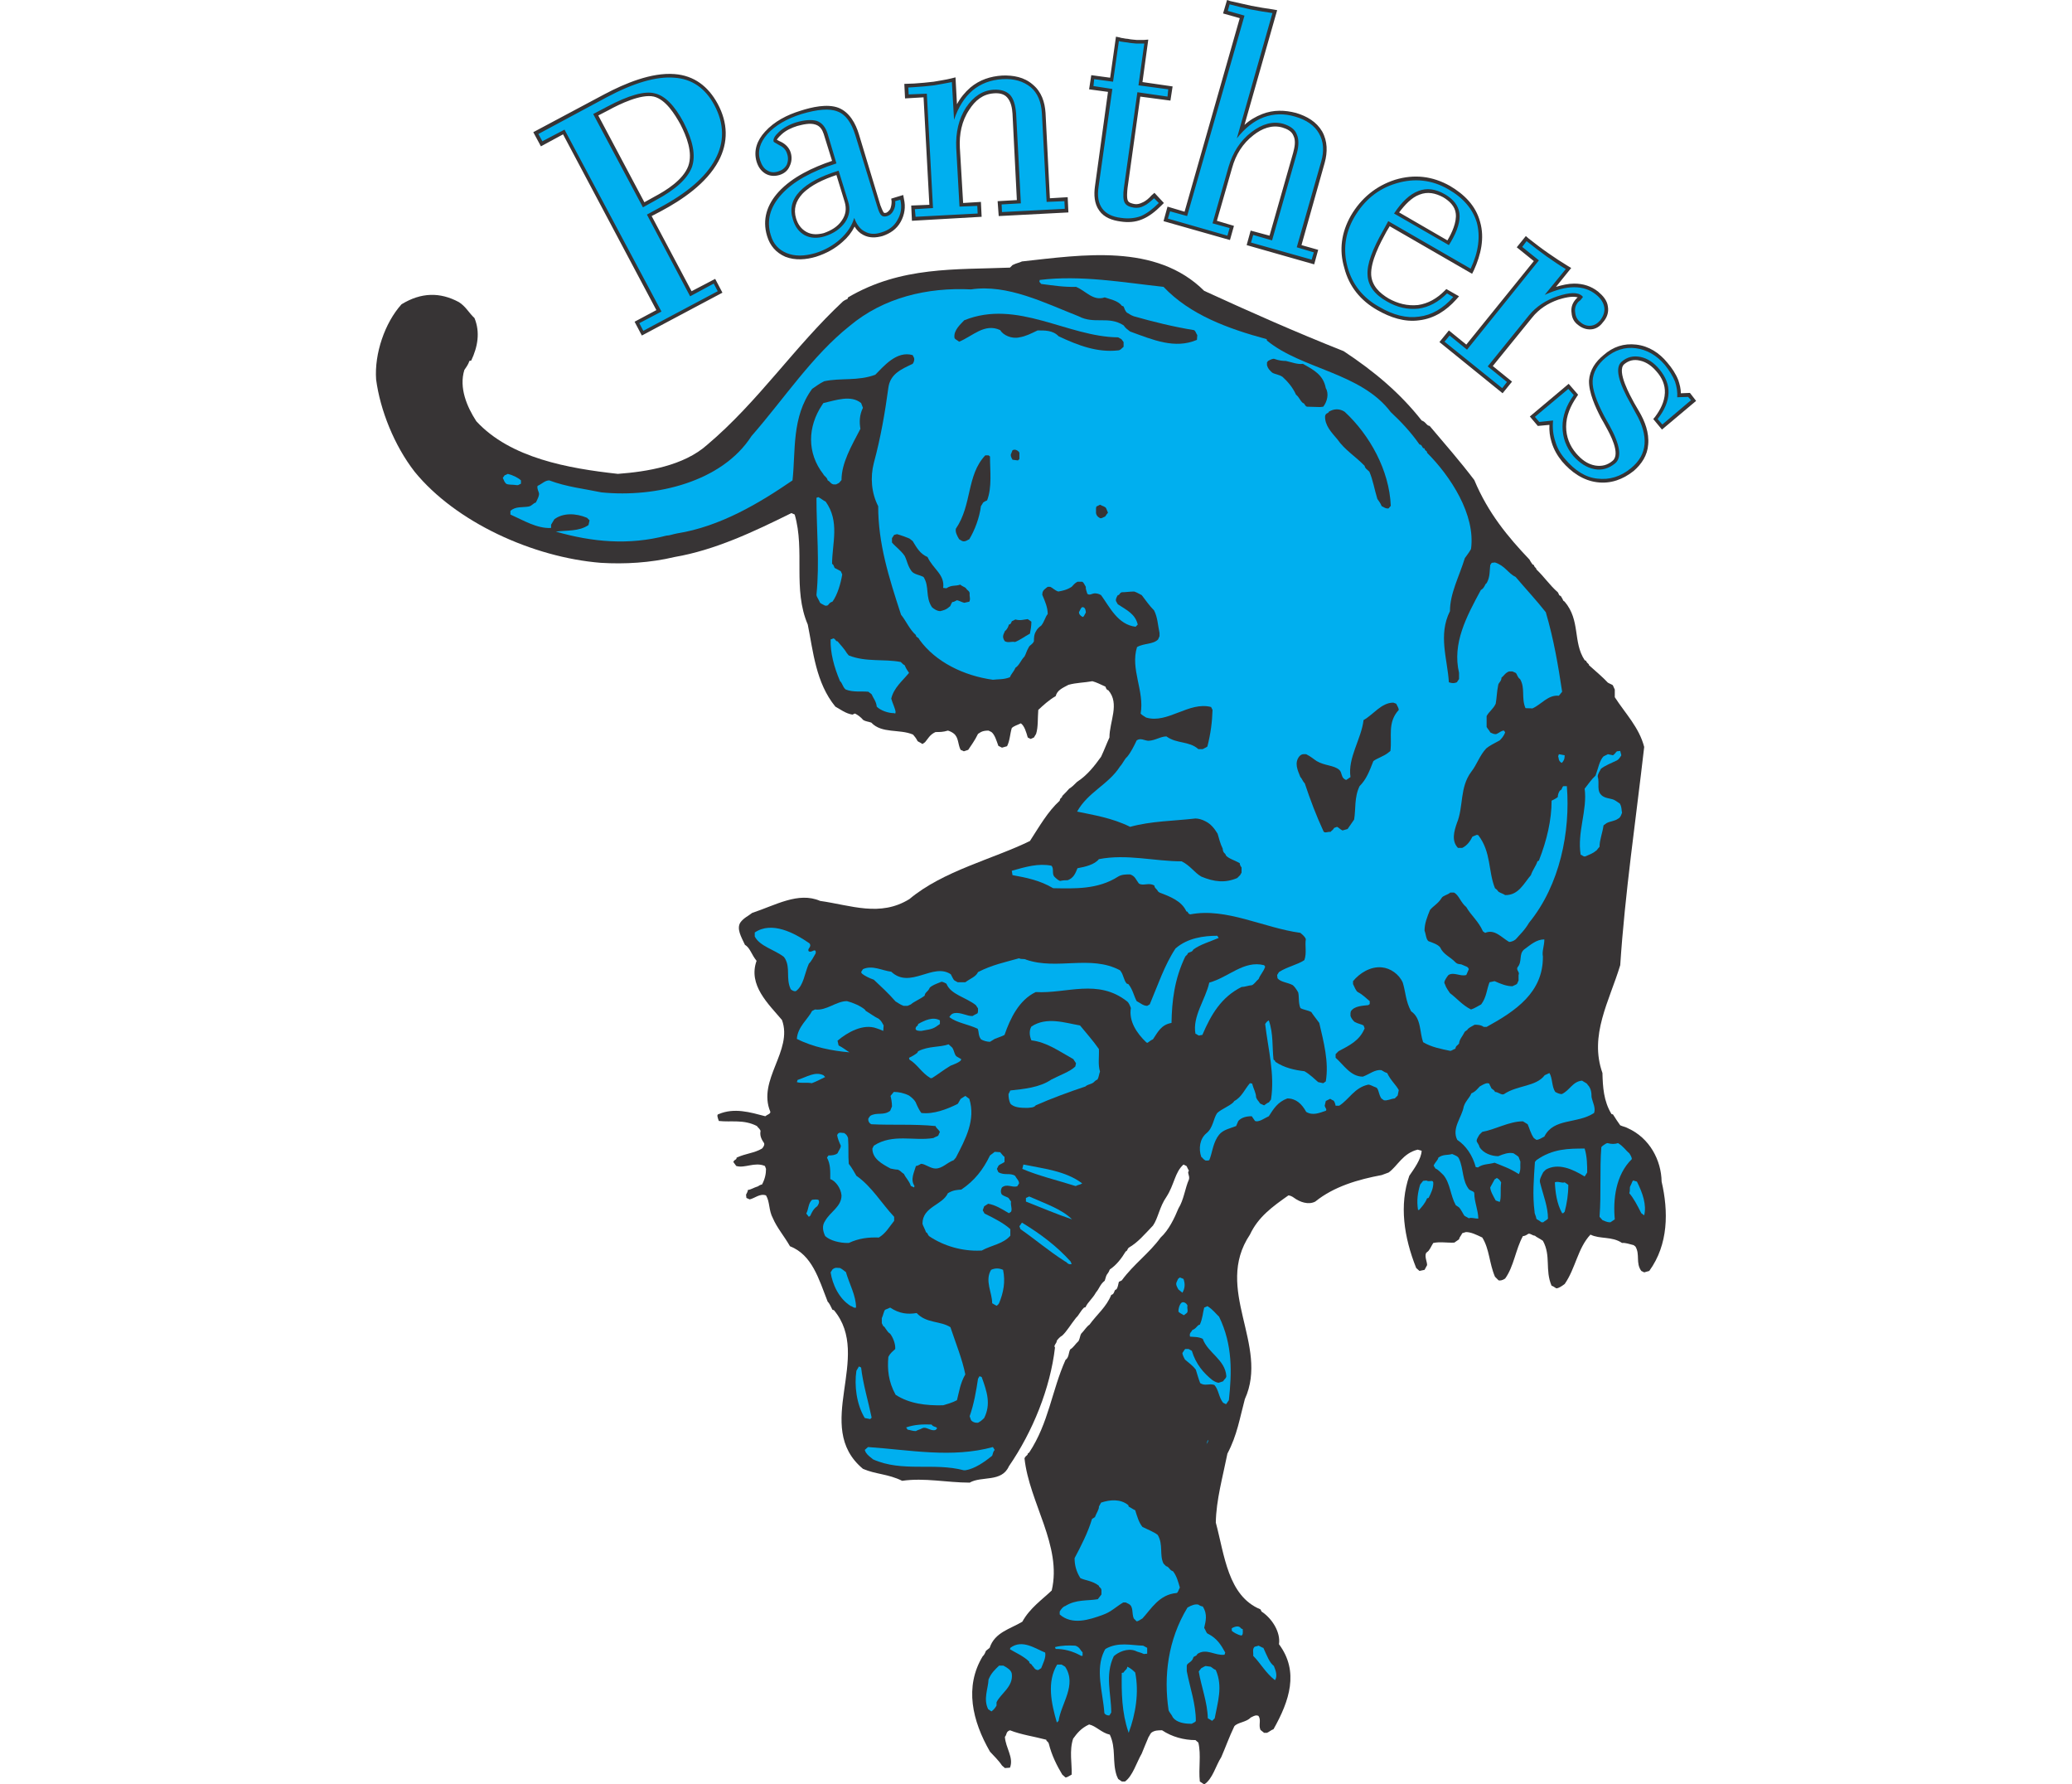 <?xml version="1.0" encoding="UTF-8"?>
<!DOCTYPE svg PUBLIC "-//W3C//DTD SVG 1.1//EN" "http://www.w3.org/Graphics/SVG/1.1/DTD/svg11.dtd">
<!-- Creator: CorelDRAW -->
<svg xmlns="http://www.w3.org/2000/svg" xml:space="preserve" width="7.848in" height="6.757in" version="1.1" style="shape-rendering:geometricPrecision; text-rendering:geometricPrecision; image-rendering:optimizeQuality; fill-rule:evenodd; clip-rule:evenodd"
viewBox="0 0 7847.74 10604.47"
 xmlns:xlink="http://www.w3.org/1999/xlink"
 xmlns:xodm="http://www.corel.com/coreldraw/odm/2003">
 <defs>
  <style type="text/css">
   <![CDATA[
    .fil0 {fill:#373435}
    .fil1 {fill:#00AFEF}
   ]]>
  </style>
 </defs>
 <g id="Layer_x0020_1">
  <g id="_2008736353856">
   <path class="fil0" d="M4923.63 10604.47c49.64,-30.2 69.06,-112.21 101.43,-161.85 23.73,-53.94 47.48,-120.85 77.68,-183.43 19.43,-23.74 71.22,-23.74 97.12,-51.79 8.63,-4.32 23.73,-12.95 34.53,-12.95l10.78 2.16c19.43,23.73 0,53.94 12.95,84.16l21.58 17.26 17.26 0c15.11,-6.48 21.58,-15.11 38.84,-21.58 94.95,-168.33 153.22,-343.12 32.38,-504.97 10.78,-71.22 -41.01,-153.23 -103.59,-194.22l-6.48 -12.95c-194.21,-79.85 -213.64,-323.71 -265.43,-515.77 2.16,-133.8 41.01,-269.75 69.06,-410.03 58.26,-110.05 73.37,-211.48 103.59,-323.69 146.75,-321.54 -187.74,-651.72 30.21,-977.58 49.63,-105.75 133.8,-166.18 228.75,-233.07 8.63,0 23.73,6.47 34.53,15.1 32.36,23.74 84.16,43.16 125.15,21.58 112.22,-90.64 256.81,-131.63 394.92,-157.53l41.01 -15.1c53.94,-38.84 84.16,-114.38 172.64,-135.96l23.73 6.48c-2.15,49.63 -45.31,107.9 -73.37,148.9 -60.43,172.64 -32.36,364.7 41.01,548.13l19.42 17.26 30.21 -6.47c2.16,-2.16 8.63,-17.26 15.11,-28.06 0,-21.58 -15.11,-47.48 -6.48,-71.21l6.48 -6.48c15.1,-8.62 23.73,-34.52 36.68,-53.94 41,-8.63 82.01,0 125.17,-2.15l28.05 -19.43c2.16,-12.95 10.8,-19.42 19.43,-36.68l21.58 -6.48c30.21,0 60.43,15.11 97.11,32.38 43.16,69.06 41.01,153.22 75.54,233.06l21.57 21.58c8.63,2.16 23.74,0 38.84,-10.78 51.79,-71.22 62.59,-174.8 105.75,-252.49 6.47,0 15.1,-2.16 28.05,-10.8 10.8,-10.78 28.06,8.63 43.16,8.63 8.63,8.63 25.9,15.11 47.48,30.21 49.64,90.64 10.8,172.64 51.79,267.6 6.48,0 12.95,6.47 28.06,15.1 8.63,0 21.58,-6.47 34.53,-15.1l15.1 -10.8c64.74,-92.79 77.69,-213.64 153.22,-293.48 56.11,28.05 127.33,8.63 187.76,49.63 19.42,-2.15 43.16,6.48 69.05,12.95l10.8 8.63c28.05,47.48 0,97.11 34.53,144.58l17.26 8.63 30.21 -8.63c114.37,-157.53 114.37,-353.91 73.37,-530.87 -2.16,-127.32 -71.22,-258.97 -200.69,-317.23 -15.11,-8.63 -25.9,-8.63 -45.33,-17.26 -12.95,-17.26 -28.05,-41 -43.16,-64.74l-8.63 -2.15c-47.48,-77.69 -51.79,-161.86 -53.94,-243.87 -79.85,-224.42 41,-427.28 105.74,-640.92 28.06,-427.29 92.79,-863.21 142.43,-1296.97 -30.21,-116.53 -112.22,-198.54 -174.8,-295.65 0,-15.11 0,-28.06 0,-45.33l-10.8 -23.73c0,-4.32 -15.1,-8.63 -30.21,-17.26 -30.21,-32.38 -71.21,-66.91 -112.22,-103.59 0,-10.8 -10.78,-8.63 -17.26,-25.9l-8.63 -4.32c-71.21,-107.9 -23.73,-235.22 -118.69,-347.44l-8.63 -6.48c0,-2.15 -6.47,-15.1 -15.1,-28.05 -10.8,0 -10.8,-12.95 -17.26,-21.58 -47.48,-41 -79.85,-90.64 -127.33,-135.95 0,-10.8 -10.78,-8.63 -15.1,-25.9l-8.63 -4.32c0,-2.16 -8.63,-10.8 -17.26,-28.06 -127.33,-133.8 -246.02,-276.22 -328.02,-472.61 -88.47,-116.53 -172.64,-211.48 -265.43,-321.54 -19.42,-2.15 -21.58,-23.73 -47.48,-32.36 -127.32,-161.86 -280.55,-291.33 -463.97,-412.18 -293.48,-116.53 -545.98,-228.75 -828.68,-358.24 -287.01,-284.85 -725.09,-213.64 -1083.32,-174.8 -17.26,8.63 -30.21,8.63 -56.11,21.58l-15.11 15.1c-321.54,12.95 -647.4,-8.63 -962.48,176.96l-4.32 10.8c-2.15,0 -10.78,2.15 -25.9,12.95 -289.17,269.75 -502.81,595.61 -807.1,852.41 -140.27,125.17 -358.22,159.7 -530.87,172.64 -293.49,-32.38 -638.77,-92.8 -841.63,-312.91 -56.11,-86.32 -103.59,-198.54 -71.21,-304.28 8.63,-12.95 23.73,-32.38 30.21,-53.96l10.78 -2.15c38.84,-82.01 53.96,-168.33 19.43,-252.49 -34.53,-32.38 -51.79,-69.06 -92.8,-94.95 -112.22,-60.43 -224.42,-58.27 -340.96,12.95 -99.27,110.05 -161.86,293.48 -151.06,446.71 23.73,181.26 107.9,392.75 228.75,548.13 243.85,299.96 703.51,509.29 1107.06,541.66 142.43,8.63 293.48,0 438.08,-34.53 239.54,-41.01 468.29,-148.91 694.88,-261.12l19.42 8.63c62.59,215.79 -12.95,442.38 77.69,653.87 32.38,159.7 47.48,345.29 164.01,487.72 28.05,15.1 60.43,41 101.42,47.48l15.11 -6.48c17.26,8.63 32.36,19.43 49.63,38.84 15.11,8.63 28.06,8.63 47.48,15.1 62.59,66.91 168.33,36.69 248.17,71.22 8.63,10.78 17.26,19.42 25.9,36.68 0,4.32 15.11,8.63 30.21,19.43l15.11 -10.8c17.26,-19.42 28.05,-45.31 62.58,-60.43 25.9,0 45.33,0 73.37,-8.63 8.63,2.16 23.74,8.63 34.53,17.26 30.21,23.74 23.74,62.59 41.01,97.12l19.42 8.63 25.9 -8.63c15.1,-23.74 38.84,-53.96 58.26,-94.95l17.26 -10.8c12.95,-6.47 25.9,-8.63 45.33,-8.63l17.26 8.63c19.42,15.11 30.21,51.79 41,82.01l21.58 10.8 30.21 -8.63c17.26,-34.53 17.26,-73.37 28.06,-107.9 12.95,-12.95 32.36,-17.26 53.94,-28.06 21.58,15.11 32.38,53.96 41.01,84.17l17.26 8.63 19.42 -8.63 12.95 -21.58c12.95,-41.01 8.63,-90.64 12.95,-142.43 30.21,-28.05 62.58,-58.26 103.59,-82.01 8.63,-34.53 38.84,-47.48 75.53,-66.89 45.33,-12.95 94.95,-12.95 142.43,-21.58 23.74,6.47 45.31,17.26 73.37,30.21 8.63,0 4.32,19.42 21.58,23.73 69.06,79.85 6.47,185.59 6.47,280.55 -15.1,32.36 -30.21,73.37 -49.63,114.37 -38.84,53.96 -82.01,110.07 -142.43,148.91 -21.58,21.58 -30.21,30.2 -47.48,41 -8.63,10.78 -21.58,23.73 -41,43.16 0,12.95 -12.95,8.63 -15.11,28.05 -71.21,64.74 -120.85,153.23 -176.95,239.55 -220.12,107.89 -515.77,176.95 -716.47,345.28 -174.8,107.9 -347.44,36.69 -530.87,10.8 -129.48,-56.11 -265.43,25.9 -403.55,71.21 -21.58,17.26 -51.79,30.21 -71.21,58.26 -21.58,36.69 4.32,82.01 28.05,131.65 30.21,17.26 38.84,58.26 69.06,94.95 -51.79,144.58 71.21,256.8 151.06,351.76 66.89,183.43 -148.9,356.07 -69.06,545.98 0,12.95 -17.26,15.1 -30.21,25.9 -90.64,-23.74 -183.43,-51.79 -276.23,-12.95 -15.1,2.15 -6.47,21.58 0,41 73.37,8.63 146.75,-10.8 226.6,30.21 6.47,10.78 12.95,10.78 21.58,28.05 -4.32,23.74 0,43.16 19.42,71.22 6.48,8.63 0,23.73 -10.78,34.53 -47.48,28.05 -94.95,28.05 -151.06,53.94 0,15.11 -12.95,8.63 -19.43,25.9l17.26 23.74c51.79,15.1 110.07,-25.9 170.49,0l6.47 17.26c0,30.21 -6.47,60.43 -23.73,92.79 -2.16,0 -12.95,2.16 -23.74,10.78 -28.05,8.63 -41,19.43 -60.43,21.58 0,6.48 -4.32,17.26 -10.78,28.06l2.15 19.42 19.43 8.63c30.21,-6.47 60.43,-36.68 97.11,-23.73 23.73,38.84 15.1,88.47 41,135.95 23.74,56.11 66.91,105.75 101.43,166.18 131.63,51.78 170.48,192.06 224.44,330.18 8.63,6.47 17.26,25.9 28.05,47.48l8.63 2.15c233.07,278.38 -129.48,690.56 172.64,943.05 73.37,32.38 151.06,30.21 233.06,71.22 133.8,-19.43 265.45,10.78 401.4,10.78 71.21,-41 189.91,0 233.07,-97.11 142.42,-207.17 246.01,-463.97 274.07,-705.68 -10.8,-12.95 10.78,-23.73 10.78,-41 8.63,-10.8 17.26,-21.58 32.38,-30.21 25.9,-23.74 49.63,-64.74 82.01,-105.74 17.26,-15.11 23.73,-36.69 47.48,-60.43l8.63 -2.16c15.1,-32.36 41,-49.63 62.58,-88.47 19.42,-21.58 23.73,-47.48 51.79,-69.06l8.63 -28.06c4.32,-12.95 12.95,-15.1 21.58,-38.84 38.84,-25.9 69.06,-64.74 94.95,-107.89 8.63,0 8.63,-12.95 17.26,-21.58 53.94,-30.21 94.95,-79.85 144.58,-131.65 30.21,-43.16 38.84,-112.22 79.84,-170.48 47.48,-73.37 49.64,-146.75 101.43,-192.06l17.26 8.63c2.15,0 6.47,15.1 15.1,28.05 -12.95,10.8 6.48,30.21 0,51.79 -23.73,53.94 -30.21,120.85 -62.58,172.64 -23.74,58.26 -58.27,129.48 -105.74,172.64 -69.06,94.94 -159.7,157.53 -230.92,254.64l-17.26 8.63c-4.32,12.95 -4.32,30.21 -15.1,45.33 -15.11,0 -8.63,28.05 -30.21,32.36 -30.21,73.37 -82.01,112.22 -129.48,176.96 -17.26,10.78 -30.21,34.53 -49.63,53.94 -6.48,10.8 -6.48,25.9 -15.11,43.16 -19.42,17.26 -30.21,38.84 -49.63,49.64 -10.8,19.42 -6.48,47.48 -28.06,62.58 -82.01,183.43 -99.27,373.34 -215.79,550.3l-8.63 6.47c0,12.95 -10.8,8.63 -19.43,28.06 28.06,263.28 224.44,520.08 161.85,785.52 -56.11,53.94 -129.47,103.59 -174.8,185.59 -71.21,43.16 -164.01,62.58 -194.22,155.38l-21.58 17.25c-4.32,8.63 -8.63,23.74 -19.42,32.38 -110.05,181.28 -62.59,384.12 43.16,567.56 21.58,23.73 49.63,49.63 71.21,82.01l17.26 15.1 30.21 -2.15c23.74,-60.43 -25.9,-116.53 -30.21,-183.44 12.95,-12.95 4.32,-30.21 30.21,-38.84 64.74,25.9 142.43,36.69 215.8,56.11 0,10.8 10.78,8.63 15.1,23.74 17.26,69.06 47.48,129.48 79.85,183.43l19.42 17.26c8.63,0 21.58,-8.63 36.69,-17.26 2.15,-64.74 -15.11,-142.43 8.63,-213.64 23.73,-32.38 47.48,-62.59 94.95,-84.17 41,8.63 73.36,49.64 123,60.43 38.84,82.01 12.95,159.7 41,243.87l8.63 19.42 21.58 15.11 19.43 0c45.31,-32.38 69.06,-114.38 99.27,-166.18 12.95,-30.21 23.73,-60.43 41,-99.27 2.16,0 6.48,-12.95 15.11,-23.73 19.42,-15.11 41,-15.11 64.74,-15.11 58.26,38.84 129.47,58.27 198.53,58.27l17.26 15.1c17.26,75.54 0,151.06 8.63,230.92l25.9 17.25z"/>
   <path class="fil1" d="M4474.77 10298.04c41,-110.05 62.58,-239.54 38.84,-358.24 -8.63,-8.63 -25.9,-25.9 -47.48,-34.53 0,17.26 -12.95,17.26 -21.58,34.53l-10.8 2.16c-2.15,116.53 0,235.22 38.84,349.59l2.16 6.48z"/>
   <path class="fil1" d="M4850.26 10244.09c8.63,-6.47 21.58,-8.63 23.74,-17.26 0,-101.42 -34.53,-194.21 -53.96,-295.65l0 -30.21c0,-19.42 30.21,-19.42 38.84,-49.63 0,-8.63 21.58,-8.63 23.74,-21.58 53.94,-36.68 103.59,10.78 161.85,4.32l4.32 -12.95c-23.73,-43.16 -47.48,-84.16 -103.59,-112.22 -8.63,-2.15 -12.95,-21.58 -21.58,-34.53 8.63,-38.84 21.58,-79.84 -8.63,-127.32 -2.15,0 -15.1,-2.16 -25.9,-10.8 -17.26,-4.32 -38.84,2.16 -64.74,17.26 -116.53,192.07 -142.42,407.86 -112.22,610.72 4.32,12.95 17.26,23.74 25.9,43.16 21.58,28.05 64.74,36.68 103.59,36.68l8.63 0z"/>
   <path class="fil1" d="M4049.64 10235.45l8.63 -8.63c15.1,-103.57 110.05,-213.64 38.84,-321.54l-21.58 -12.95 -25.9 0c-62.59,103.59 -34.53,230.92 -2.16,343.12l2.16 0z"/>
   <path class="fil1" d="M4971.11 10226.82l15.11 -15.1c17.26,-94.95 49.63,-187.74 6.47,-287.01 -6.47,-2.16 -19.42,-10.8 -30.21,-19.43l-30.21 -4.32c-2.15,0 -10.78,4.32 -25.9,12.95l-15.1 19.43c15.1,90.64 51.79,183.43 53.94,278.38l25.9 15.1z"/>
   <path class="fil1" d="M4360.39 10194.46l10.8 -17.26c0,-110.05 -38.84,-222.27 15.1,-334.49 25.9,-23.74 79.85,-49.63 127.33,-32.38 15.1,8.63 30.21,8.63 51.79,19.43l19.42 -2.16 0 -34.52 -23.73 -12.95c-73.37,-2.16 -148.91,-23.74 -224.44,19.42l-6.48 10.78c-56.1,112.22 -8.63,246.02 0,369.03 0,6.47 15.11,17.26 30.21,15.1z"/>
   <path class="fil1" d="M3659.04 10170.72c8.63,-6.48 19.42,-15.11 30.21,-34.53l0 -19.43c23.73,-51.79 101.42,-92.79 90.64,-170.48 -4.32,-21.58 -25.9,-34.53 -49.64,-47.48l-25.9 0c-23.73,23.73 -45.31,41 -62.58,82.01 -2.16,53.94 -32.38,116.53 -2.16,176.96l19.43 12.95z"/>
   <path class="fil1" d="M5344.45 9985.13c15.11,-21.58 6.48,-53.96 -6.47,-84.17 -25.9,-19.42 -41.01,-60.43 -62.59,-107.89 -4.32,0 -10.78,-4.32 -28.05,-12.95l-23.74 6.47c-15.1,12.95 -6.47,34.53 -8.63,53.94 43.16,43.16 73.37,101.43 129.48,144.6z"/>
   <path class="fil1" d="M3937.42 9924.71l17.26 -10.8c8.63,-23.73 30.21,-62.58 23.73,-92.79 -56.11,-21.58 -135.95,-82.01 -207.16,-28.05l-2.16 8.63c32.38,19.42 82.01,41 114.38,73.36 0,15.11 12.95,8.63 19.42,25.9 8.63,4.32 10.78,21.58 30.21,23.74l4.32 0z"/>
   <path class="fil1" d="M4200.71 9840.54l0 -21.58c-12.95,-8.63 -15.11,-30.2 -43.16,-38.83 -41.01,-2.16 -77.69,-2.16 -120.85,8.63l4.32 10.78c47.48,0 97.11,10.78 151.06,41l8.63 0z"/>
   <path class="fil1" d="M5143.75 9719.7c10.78,0 10.78,-21.58 8.63,-38.84 -15.11,0 -8.63,-12.95 -30.21,-15.11 -8.63,0 -19.43,2.16 -34.53,10.8l0 15.1c8.63,8.63 34.53,23.74 56.11,28.06z"/>
   <path class="fil1" d="M4522.25 9635.53c6.47,0 21.58,-8.63 34.53,-17.26 51.79,-56.11 99.27,-142.43 202.84,-151.06 8.63,-2.15 10.8,-17.26 19.43,-32.36 -8.63,-30.21 -19.43,-71.21 -41.01,-97.11 -21.58,-6.48 -21.58,-25.9 -41,-30.21l-15.1 -15.11c-25.9,-51.79 0,-112.22 -34.53,-170.48 -21.58,-17.26 -60.43,-32.38 -90.64,-47.48 -21.58,-25.9 -32.38,-64.74 -43.16,-99.27 -15.11,-6.47 -21.58,-12.95 -38.84,-21.58l-2.16 -8.63c-47.48,-38.84 -110.05,-32.36 -161.85,-15.1l-12.95 23.73c2.15,15.11 -15.1,38.84 -23.73,62.59l-17.26 10.78c-23.74,79.84 -64.74,159.7 -103.59,233.07 0,38.84 8.63,77.69 34.53,118.69 32.36,15.11 71.21,15.11 110.05,45.31 0,10.8 12.95,8.63 15.1,25.9l0 25.9 -21.57 28.06c-62.59,10.78 -129.48,0 -194.22,41 -10.8,2.16 -23.74,17.26 -32.38,32.38l0 17.26c73.37,64.74 174.81,32.36 256.8,2.15 49.64,-17.26 79.85,-49.63 120.85,-73.37l15.11 0 17.26 8.63c30.21,15.11 17.26,56.11 30.21,86.32l17.26 17.26z"/>
   <path class="fil1" d="M3503.66 8737.79c56.11,-8.63 114.37,-49.63 159.7,-86.32 4.32,-10.78 4.32,-23.73 15.1,-34.52l-10.78 -17.26c-243.85,66.89 -492.03,17.26 -742.36,0l-19.43 17.26 6.48 15.1c12.95,19.42 25.9,25.9 43.16,41 174.8,77.69 358.22,17.26 539.5,64.74l8.63 0z"/>
   <path class="fil1" d="M4936.58 8586.74c0,-8.63 15.11,-17.26 8.63,-30.21l-8.63 30.21z"/>
   <path class="fil1" d="M3210.17 8504.74c8.63,-6.48 23.74,-8.63 38.84,-17.26 23.74,-10.8 47.48,19.42 77.69,10.78l8.63 -8.63c0,-12.95 -21.58,-6.47 -32.36,-23.73 -51.79,-2.16 -101.43,0 -151.06,17.26l8.63 12.95c15.1,2.15 30.21,8.63 47.48,8.63l2.15 0z"/>
   <path class="fil1" d="M3579.19 8455.1c12.95,-6.47 21.58,-12.95 36.69,-28.05 41,-82.01 17.26,-155.38 -15.11,-243.85l-12.95 -4.32 -8.63 15.1c-10.78,71.21 -23.73,148.9 -49.63,222.27l6.47 19.43c2.16,8.63 19.43,21.58 41.01,19.42l2.15 0z"/>
   <path class="fil1" d="M2938.27 8433.51l8.63 -8.63c-19.43,-94.95 -51.79,-200.69 -62.59,-297.8l-12.95 -6.48 -15.1 25.9c-12.95,86.32 0,198.54 49.63,280.55l32.38 6.47z"/>
   <path class="fil1" d="M3372.03 8351.51c21.58,-6.47 53.94,-15.1 82.01,-30.21 12.95,-49.63 19.42,-101.42 49.63,-153.22 -17.26,-88.47 -56.11,-183.43 -88.47,-280.55 -60.43,-38.84 -142.43,-21.58 -200.7,-84.16 -53.94,8.63 -101.42,4.32 -157.53,-32.36l-30.21 12.95c-8.63,10.78 -10.78,32.36 -19.42,49.63l0 30.21 8.63 17.26c10.78,2.15 19.42,32.36 41,45.31 15.11,19.43 32.38,58.27 30.21,90.64 -15.1,15.11 -28.05,21.58 -41,47.48 -6.48,73.37 0,146.75 43.16,224.44 81.99,53.94 183.43,64.74 278.38,62.58l4.32 0z"/>
   <path class="fil1" d="M5053.12 8345.04c2.16,0 8.63,-12.95 17.26,-23.74 17.26,-161.85 23.73,-328.01 -58.26,-496.34 -19.43,-17.26 -34.53,-41 -69.06,-62.58l-19.43 8.63c-8.63,32.36 -8.63,62.58 -25.9,101.42 -17.26,2.15 -17.26,21.58 -45.31,32.36 -2.16,10.8 -19.43,15.11 -12.95,38.84 21.58,2.16 49.63,0 75.53,12.95 30.21,84.17 133.8,123.01 140.28,222.29 -2.16,15.1 -10.8,15.1 -19.43,30.21l-25.9 8.63c-8.63,0 -23.73,-6.48 -36.68,-15.11 -51.79,-41 -99.27,-94.95 -123.01,-174.8l-19.42 -10.8 -19.43 0c-2.15,0 -8.63,10.8 -17.26,23.74 0,8.63 6.48,23.73 15.11,38.84 21.58,19.42 43.16,32.36 64.74,60.43 8.63,28.05 15.1,51.79 25.9,79.84 30.21,19.42 51.79,0 84.16,10.78 25.9,28.06 25.9,73.37 51.79,105.75l17.26 8.63z"/>
   <path class="fil1" d="M4802.78 7816.33l17.26 -12.95c10.8,-10.78 0,-28.05 4.32,-43.16 0,-8.63 -21.58,-30.21 -36.68,-17.26 -10.8,10.8 -17.26,32.38 -17.26,51.79 6.47,8.63 19.42,12.95 32.36,21.58z"/>
   <path class="fil1" d="M2854.1 7771.01c0,-71.22 -38.84,-138.12 -60.43,-211.49 -10.78,-6.48 -17.26,-15.11 -34.53,-23.74 -15.1,0 -28.05,-6.47 -45.31,8.63l-10.78 17.26c10.78,71.22 49.63,157.54 120.84,200.7 8.63,0 15.11,12.95 30.21,8.63z"/>
   <path class="fil1" d="M3689.25 7760.22l8.63 -6.47 6.47 -8.63c25.9,-62.59 38.84,-127.33 23.74,-198.54 -23.74,-10.8 -47.48,-10.8 -71.22,0 -38.84,64.74 6.48,133.8 6.48,198.54l25.9 15.1z"/>
   <path class="fil1" d="M4794.15 7682.53c15.11,-25.9 17.26,-51.79 6.48,-82.01l-21.58 -8.63 -10.8 8.63 -8.63 19.43c-6.47,12.95 2.16,28.05 10.8,43.16l23.73 19.42z"/>
   <path class="fil1" d="M4135.96 7512.05l-6.48 -15.11c-79.84,-88.47 -174.8,-161.85 -289.17,-230.9l-15.11 21.58 6.48 17.26c90.63,62.59 164,127.33 265.43,192.06 10.78,2.16 15.1,21.58 38.84,15.11z"/>
   <path class="fil1" d="M3600.77 7432.21c58.27,-32.38 127.33,-38.84 170.49,-88.49l0 -38.84c-34.53,-32.36 -90.64,-62.58 -153.23,-92.79l-10.78 -19.43 8.63 -23.73 23.73 -15.11c41.01,6.48 79.85,30.21 123.01,56.11l12.95 -8.63c8.63,-17.26 -4.32,-38.84 0,-60.43l-15.11 -21.58c-8.63,-6.47 -23.73,-8.63 -38.84,-19.42 -8.63,-10.8 -8.63,-28.06 0,-43.16 30.21,-23.73 58.27,2.15 90.64,-6.48l10.8 -17.25c0,-17.26 -12.95,-25.9 -23.74,-45.33 -30.21,-19.42 -62.58,0 -99.27,-21.58l-8.63 -19.42 8.63 -17.26c4.32,-8.63 21.58,-12.95 36.69,-23.74l0 -30.21c-6.48,-4.32 -17.26,-17.26 -25.9,-28.05l-32.38 -2.16 -28.05 21.58c-41.01,84.17 -90.64,148.91 -170.48,202.86 -25.9,2.15 -47.48,2.15 -79.85,21.58 -32.36,71.21 -151.06,79.84 -151.06,181.28 2.16,10.78 15.11,32.36 21.58,51.79 8.63,0 8.63,12.95 17.26,21.58 88.49,60.43 200.7,90.64 304.28,86.32l8.63 0z"/>
   <path class="fil1" d="M2810.94 7386.88c60.43,-28.05 116.53,-34.53 179.12,-32.36 41,-25.9 58.26,-58.27 90.64,-99.27l0 -23.74c-73.37,-77.69 -133.8,-181.28 -224.44,-243.85 -12.95,-21.58 -23.74,-43.16 -45.33,-71.21 -4.32,-49.64 0,-99.27 -4.32,-153.23 -4.32,-10.78 -6.47,-19.42 -23.73,-30.21 -10.8,2.16 -32.38,-10.78 -41.01,12.95 2.16,17.26 10.8,38.84 21.58,62.59 0,15.1 -10.78,25.9 -19.42,45.31 -12.95,10.8 -32.36,12.95 -53.94,12.95l-8.63 12.95c21.58,41.01 19.42,79.85 19.42,127.33 30.21,10.78 62.58,51.78 66.89,97.11 0,66.89 -66.89,97.11 -97.11,151.06 -19.42,28.05 -15.1,58.26 0,90.64 30.21,28.05 88.47,41 131.63,41l8.63 0z"/>
   <path class="fil1" d="M7338.46 7263.88l25.9 -17.26c-10.8,-116.53 4.32,-263.28 101.42,-358.24 0,-8.63 -6.48,-21.58 -15.1,-34.53 -23.74,-19.42 -32.38,-38.84 -66.91,-60.43 -19.42,6.48 -38.84,6.48 -62.58,0 -6.48,0 -15.11,6.48 -28.06,15.11l-8.63 8.63c-10.78,133.8 0,274.07 -10.78,414.33l17.26 19.43c12.95,4.32 23.73,12.95 45.31,12.95l2.16 0z"/>
   <path class="fil1" d="M6939.22 7263.88c8.63,-8.63 21.58,-12.95 28.05,-21.58 0,-71.22 -28.05,-138.12 -47.48,-215.8 -4.32,-17.26 8.63,-38.84 19.43,-60.43l15.1 -15.1c73.37,-41.01 157.53,-4.32 230.9,41l15.11 -23.73c0,-41.01 0,-92.8 -15.11,-142.43 -94.95,0 -189.9,0 -287.01,69.06l-8.63 10.78c-6.47,101.43 -15.1,194.22 -2.15,295.65 0,15.11 8.63,23.74 10.78,41.01 0,4.32 15.11,8.63 30.21,21.58l10.8 0z"/>
   <path class="fil1" d="M4138.12 7246.61c-62.58,-62.59 -164.01,-94.95 -254.64,-135.96l-19.43 8.63 0 21.58c88.47,34.53 183.43,75.54 274.07,105.75z"/>
   <path class="fil1" d="M6552.94 7242.3c0,-49.64 -23.74,-99.27 -23.74,-151.06 0,-10.8 -17.26,-12.95 -30.21,-21.58 -43.16,-51.79 -32.36,-123 -60.43,-183.43 -6.47,-15.11 -21.58,-19.43 -41,-28.06 -28.06,8.63 -51.79,0 -82.01,21.58 -2.16,15.11 -17.26,23.74 -28.06,47.48l10.8 17.26c17.26,6.48 28.05,21.58 47.48,38.84 41,49.64 41,120.85 73.37,179.11l19.42 12.95c8.63,8.63 17.26,25.9 30.21,47.48 0,2.16 12.95,8.63 28.06,17.26 15.1,-6.47 34.53,2.16 56.11,2.16z"/>
   <path class="fil1" d="M2573.56 7231.5l8.63 -6.47c10.78,-23.74 19.42,-41.01 41,-56.11 6.48,-8.63 17.26,-25.9 6.48,-38.84 -10.8,-2.16 -21.58,-2.16 -36.69,0 -23.73,21.58 -19.42,51.79 -34.53,82.01l15.11 19.42z"/>
   <path class="fil1" d="M7539.15 7222.87c15.1,-62.58 -8.63,-131.63 -43.16,-200.69l-21.58 -6.47c-6.48,2.15 -8.63,17.26 -17.26,32.36 -6.47,10.78 0,23.73 -6.47,43.16 25.88,30.21 47.46,71.21 71.21,118.69l17.26 12.95z"/>
   <path class="fil1" d="M7057.91 7209.92l8.63 -8.63c12.95,-49.63 21.58,-101.42 21.58,-159.68l-21.58 -15.11c-17.26,6.48 -38.84,-8.63 -58.26,0 2.15,53.94 10.78,127.32 43.16,183.43l6.47 0z"/>
   <path class="fil1" d="M6201.18 7190.5c12.95,-15.11 34.53,-36.69 47.48,-69.06l8.63 -2.16c15.1,-28.05 30.2,-60.43 28.05,-92.79 -4.32,-17.26 -21.58,0 -41,-10.78l-19.43 2.15 -17.26 21.58c-15.1,49.63 -21.58,94.95 -12.95,151.06l6.48 0z"/>
   <path class="fil1" d="M6680.26 7143.03c10.78,-23.74 2.15,-73.37 8.63,-116.53 -6.48,-8.63 -8.63,-17.26 -25.9,-25.9l-12.95 8.63c-6.47,12.95 -17.26,30.21 -25.9,47.48 0,21.58 19.43,53.94 32.38,77.69l23.73 8.63z"/>
   <path class="fil1" d="M3199.38 7056.7l2.15 -8.63c-25.9,-38.84 -2.15,-79.84 8.63,-118.69 4.32,0 12.95,-2.16 30.21,-12.95 23.74,0 56.11,28.05 86.32,28.05 41.01,0 66.91,-34.53 107.9,-49.63l12.95 -15.11c58.26,-112.22 118.69,-224.44 79.84,-349.59l-23.73 -17.26 -23.73 15.1c-6.48,2.16 -12.95,21.58 -21.58,32.38 -64.74,32.36 -144.6,62.58 -215.8,53.94 -10.8,-12.95 -23.74,-38.84 -34.53,-64.74 -8.63,-15.1 -23.74,-28.05 -38.84,-38.84 -30.21,-15.1 -62.58,-21.58 -90.64,-21.58l-19.42 23.74c4.32,17.26 8.63,38.84 8.63,62.58l-10.8 25.9c-38.84,30.21 -79.84,6.48 -118.69,30.21l-10.8 15.11c-2.15,8.62 0,25.88 17.26,34.52 123.01,6.48 254.65,-2.15 381.97,10.8 4.32,12.95 17.26,19.42 25.9,34.53l-8.63 19.42c0,6.48 -17.26,8.63 -30.21,17.26 -114.37,19.43 -241.69,-28.05 -353.91,45.33l-8.63 17.26c0,60.43 56.11,90.64 107.9,118.69 12.95,2.16 28.05,6.48 43.16,6.48 17.25,6.47 19.42,15.1 36.68,25.9 10.78,23.73 30.21,38.84 41,71.21l19.43 8.63z"/>
   <path class="fil1" d="M4161.86 7048.07c8.63,-6.47 23.73,-6.47 36.68,-15.1 -99.27,-75.54 -235.22,-88.49 -349.59,-112.22l-6.48 25.9c94.95,41 213.64,69.06 315.07,101.42l4.32 0z"/>
   <path class="fil1" d="M6794.63 6976.86c12.95,-25.9 6.48,-47.48 8.63,-73.37l-10.78 -28.06c-8.63,-8.63 -15.11,-10.78 -30.21,-21.58 -30.21,-6.47 -58.27,4.32 -90.64,17.26 -38.84,0 -90.64,-17.26 -112.22,-56.11 0,-6.47 -6.47,-15.1 -15.1,-30.21 -4.32,-10.78 6.47,-25.9 15.1,-41l17.26 -17.26c75.54,-12.95 159.7,-62.59 241.7,-62.59l28.05 17.26c10.8,23.74 17.26,53.96 36.69,82.01l15.1 10.8c15.11,0 30.21,-10.8 47.48,-19.43 56.11,-112.21 194.22,-73.37 295.65,-140.27 10.8,-30.21 -8.63,-62.58 -15.1,-94.95 0,-23.73 -2.16,-51.79 -23.74,-73.37 -2.15,-8.63 -21.58,-15.1 -32.36,-23.73 -56.11,4.32 -73.37,58.26 -120.85,79.84 -10.78,0 -23.73,-4.32 -38.84,-12.95 -21.58,-32.36 -15.1,-79.84 -34.53,-112.22l-28.05 12.95c-51.79,69.06 -161.86,58.27 -241.7,112.22 -15.11,8.63 -34.53,-12.95 -53.94,-12.95 -2.16,-8.63 -8.63,-10.78 -21.58,-21.58 0,-4.32 -6.48,-10.78 -12.95,-28.05l-8.63 -2.16c-15.11,0 -28.06,8.63 -47.48,19.43 -10.8,10.78 -23.74,30.21 -49.64,41 -12.95,30.21 -32.36,41.01 -45.31,77.69 -10.8,64.74 -73.37,129.48 -38.84,198.54 51.79,34.53 90.64,90.64 110.05,161.85l12.95 2.16c30.21,-21.58 60.43,-17.26 99.27,-28.06 47.48,19.43 92.79,34.53 142.43,66.91l2.15 0z"/>
   <path class="fil1" d="M4945.21 6897.01l8.63 -2.15c17.26,-41.01 19.43,-88.49 47.48,-135.96l10.8 -15.1c23.73,-30.21 69.06,-38.84 101.42,-51.79l12.95 -30.21c19.42,-21.58 49.63,-28.05 79.84,-28.05l19.43 28.05 8.63 2.15c23.73,0 45.31,-17.25 73.37,-30.2 28.05,-43.16 51.79,-84.17 110.05,-105.75 51.79,0 86.32,32.38 112.22,79.85 38.84,23.73 77.69,6.47 116.53,-6.48 8.63,-8.63 -4.32,-17.26 -6.48,-30.21l6.48 -28.05 25.9 -12.95 15.1 8.63c8.63,0 15.11,19.42 17.26,32.36l21.58 0c58.27,-36.68 90.64,-107.9 172.64,-125.17 12.95,0 28.05,10.8 47.48,17.26 15.1,8.63 12.95,38.84 30.21,64.74l15.1 10.8c19.43,4.32 41.01,-8.63 64.74,-10.8l17.26 -17.26 6.48 -32.36c-17.26,-32.38 -47.48,-56.11 -69.06,-101.43 -8.63,-2.15 -21.58,-8.63 -34.53,-17.26 -38.84,-4.32 -69.06,23.74 -110.05,38.84 -73.37,0 -114.38,-71.21 -161.86,-112.22l0 -21.58 17.26 -17.25c64.74,-34.53 125.17,-62.59 155.38,-135.96l-6.47 -17.26c-15.11,-8.63 -30.21,-8.63 -53.96,-21.58 -8.63,-8.63 -17.26,-17.26 -23.73,-34.53l0 -17.26 2.15 -10.78c21.58,-32.38 69.06,-32.38 103.59,-36.69l8.63 -6.47 0 -17.26c-19.43,-15.11 -41,-38.84 -71.21,-53.96 -10.8,-6.47 -19.43,-30.21 -28.06,-47.46l0 -17.26c38.84,-47.48 103.59,-88.49 170.48,-82.01 51.79,4.32 103.59,41 125.17,90.64 17.26,56.1 17.26,112.21 49.64,170.48 60.43,41 49.63,120.85 71.21,183.43 49.63,30.21 110.05,41.01 161.85,51.79 6.48,0 12.95,-6.47 30.21,-12.95 2.16,-17.26 10.8,-17.26 21.58,-30.21 2.16,-25.9 19.43,-41 34.53,-71.21l15.11 -10.8c2.15,-8.63 23.73,-19.42 43.16,-30.21 12.95,0 36.68,0 53.94,12.95l17.26 0c172.64,-94.95 336.66,-205.01 334.49,-418.65 -6.47,-30.21 8.63,-62.59 8.63,-101.43 -47.48,0 -82.01,32.38 -120.85,60.43 -32.36,28.06 -8.63,71.22 -38.84,105.75 -8.63,17.26 15.11,28.05 6.48,45.31l0 32.38 -8.63 19.42c0,2.16 -12.95,8.63 -28.06,15.1 -34.53,0 -66.89,-12.94 -105.74,-30.2l-30.21 6.47c-17.26,43.16 -17.26,88.47 -49.63,131.63 -17.26,8.63 -38.84,23.74 -60.43,30.21 -51.79,-25.9 -82.01,-64.74 -125.17,-97.11 -8.63,-12.95 -23.74,-32.38 -30.21,-53.94 -8.63,-10.8 2.15,-25.9 12.95,-43.16l8.63 -10.8c32.36,-19.42 71.21,10.8 105.74,0l15.11 -34.53c-6.48,-17.26 -17.26,-15.1 -38.84,-25.9 -10.8,-6.47 -25.9,0 -41.01,-15.1 -30.21,-32.38 -71.21,-45.33 -90.64,-88.49 -12.95,-17.26 -45.31,-28.05 -69.05,-36.68 -15.11,-10.8 -15.11,-41.01 -23.74,-62.59 0,-43.16 15.11,-79.84 32.38,-123 19.42,-23.73 49.63,-38.84 69.05,-71.21 8.63,-15.11 34.53,-17.26 51.79,-32.38l21.58 0c30.21,15.11 38.84,58.27 73.37,86.32 28.06,49.64 71.22,82.01 99.27,144.58l12.95 8.63c56.11,-23.73 94.95,25.9 142.43,53.96 8.63,0 25.9,-4.32 38.84,-15.11 25.9,-30.21 51.79,-51.79 79.84,-99.27 183.44,-224.42 246.02,-541.65 224.44,-811.4l-19.43 0c-8.62,0 -8.62,23.73 -21.57,25.88 -6.48,8.63 -12.95,23.74 -12.95,38.84 -6.48,6.48 -23.74,15.11 -36.69,21.58 0,114.38 -28.05,235.23 -75.53,356.07l-8.63 4.32c-8.63,28.06 -28.06,49.64 -38.84,82.01 -41.01,47.48 -73.37,120.85 -153.23,118.7 -8.63,-6.48 -23.73,-10.8 -38.84,-19.43l-10.78 -12.95 -10.78 -8.63c-41.01,-101.42 -21.58,-213.64 -99.27,-315.06l-8.63 -2.16 -25.9 10.8c-12.95,25.9 -30.21,51.79 -60.43,66.89l-25.9 0c-38.84,-41 -23.74,-97.11 -6.48,-146.75 41.01,-99.27 15.11,-211.49 86.32,-306.43 32.38,-41.01 49.64,-97.12 88.49,-138.12 17.26,-15.11 51.79,-32.38 79.84,-47.48 8.63,-8.63 23.73,-23.74 32.36,-47.48l-6.47 -10.8c-17.26,0 -23.74,10.8 -43.16,19.43 -10.78,4.32 -21.58,0 -38.84,-8.63 -4.32,-10.8 -12.95,-17.26 -21.58,-32.38 0,-21.58 0,-41 0,-64.73 15.11,-28.06 38.84,-41.01 53.96,-73.37 6.47,-34.53 6.47,-71.22 15.1,-112.22 2.15,-12.95 19.42,-21.58 19.42,-43.16 15.11,-10.8 21.58,-28.06 45.33,-36.69l19.42 0 19.43 8.63c8.63,6.48 10.78,28.06 25.9,36.69 32.36,53.94 6.47,112.22 32.36,172.64 8.63,2.15 23.74,0 41.01,2.15 53.94,-23.73 92.79,-82.01 157.53,-75.53l19.43 -23.74c-23.74,-157.53 -49.64,-310.75 -97.12,-472.61 -56.11,-71.21 -118.69,-138.12 -179.11,-209.32 -45.33,-21.58 -62.59,-66.89 -123,-86.32l-19.43 2.16 -8.63 12.95c-4.32,30.21 0,71.21 -21.58,107.9 -10.78,4.32 -10.78,28.05 -34.53,41 -86.32,159.7 -170.48,317.23 -129.48,492.02l0 36.69 -12.95 19.42c-15.1,6.48 -28.05,6.48 -47.48,0 -8.63,-140.27 -64.74,-280.53 6.48,-422.96 0,-105.75 53.94,-202.86 88.47,-315.07 8.63,-12.95 23.74,-30.21 36.69,-53.94 28.05,-205.01 -123.01,-433.76 -261.12,-571.88 0,-15.1 -12.95,-8.63 -15.11,-25.9 -17.26,0 -10.78,-21.58 -30.21,-23.73 -49.63,-71.22 -107.9,-133.8 -170.48,-192.07 -176.96,-235.22 -528.72,-254.64 -735.89,-425.13l-2.15 -8.63c-230.9,-62.58 -455.34,-144.58 -612.87,-310.75 -239.55,-25.9 -489.87,-71.22 -735.89,-41.01l-2.16 10.8 10.8 12.95c69.06,8.63 133.8,19.42 207.17,17.26 58.26,23.73 101.42,86.32 170.48,62.58 30.21,10.8 79.84,19.43 101.42,49.64l10.8 4.32c4.32,10.78 8.63,25.9 19.42,36.68 10.8,4.32 17.26,12.95 41.01,21.58 114.37,32.36 235.22,62.58 356.07,82.01 10.78,2.15 12.95,17.26 21.58,30.21l-2.16 28.05c-131.63,56.11 -261.12,0 -397.07,-49.63 -10.8,-8.63 -25.9,-17.26 -38.84,-36.69 -90.64,-58.26 -172.64,-4.32 -267.6,-53.94 -202.86,-79.84 -422.96,-192.06 -638.77,-159.7 -258.97,-12.95 -520.08,47.48 -722.94,217.96 -222.27,176.96 -388.44,431.61 -582.66,653.88 -174.8,271.91 -567.56,366.87 -891.26,334.49 -103.59,-21.58 -207.17,-32.36 -310.76,-71.21 -25.9,0 -41,19.42 -69.06,32.36 -4.32,8.63 0,21.58 6.48,38.84 6.47,15.11 -6.48,38.84 -17.26,60.43 -17.26,4.32 -21.58,19.43 -43.16,23.74 -36.69,6.47 -77.69,-2.16 -107.9,25.9l0 21.58c77.69,34.53 157.53,84.16 241.7,79.84l0 -19.43 19.42 -32.36c51.79,-38.84 127.32,-36.68 194.22,-8.63l15.1 15.11 -6.47 28.05c-56.11,38.84 -129.48,30.21 -194.22,38.84 217.96,62.58 433.76,82.01 658.2,23.73 17.26,0 38.84,-8.63 62.58,-12.95 256.8,-41 487.72,-179.11 686.25,-315.06 19.43,-172.64 -6.47,-375.5 116.53,-543.83 21.58,-15.1 45.33,-32.36 71.22,-45.31 99.26,-21.58 200.69,0 304.28,-38.84 49.63,-49.63 127.32,-144.58 222.27,-116.53l8.63 17.26c2.15,8.63 0,23.74 -8.63,34.53 -69.06,32.38 -133.8,60.43 -144.58,142.43 -19.43,144.58 -45.33,295.65 -86.32,446.71 -21.58,84.16 -15.11,176.96 25.9,256.8 0,222.27 62.58,420.81 135.95,645.25 30.21,36.68 49.63,86.32 88.47,120.85 0,15.1 12.95,8.63 21.58,28.05 94.95,131.63 263.28,213.64 435.93,237.39 32.36,-4.32 62.58,0 101.42,-15.11 6.48,-19.42 21.58,-30.21 32.38,-56.11 23.73,-15.1 32.36,-45.31 53.94,-66.89 10.8,-19.42 10.8,-30.21 25.9,-56.11 6.48,-12.95 21.58,-15.1 30.21,-34.53 0,-17.26 0,-41 12.95,-60.43 4.32,-10.78 19.42,-25.9 30.21,-32.36 19.42,-23.74 23.73,-51.79 38.84,-69.06 0,-38.84 -15.11,-73.37 -32.38,-114.38 0,-19.42 6.48,-28.05 23.74,-41l8.63 -6.47 15.1 0c15.11,6.47 23.74,19.42 47.48,28.05 23.74,-4.32 49.64,-8.63 79.85,-28.05 8.63,-8.63 17.26,-21.58 34.53,-30.21l28.05 0c10.8,6.47 12.95,17.26 21.58,30.21 -2.15,12.94 4.32,23.73 8.63,41 12.95,12.95 28.06,-2.16 45.33,-2.16 8.63,0 23.73,2.16 36.68,10.8 51.79,71.21 99.27,174.8 205.01,187.74l12.95 -12.95c-15.1,-62.58 -62.58,-84.16 -118.69,-120.85l-8.63 -15.1c-6.48,-8.63 0,-25.9 8.63,-38.84 12.95,0 6.47,-10.8 23.73,-17.26 23.74,0 47.48,-4.32 73.37,-4.32 15.11,4.32 28.06,12.95 45.33,21.58 23.73,30.21 43.16,60.43 73.37,90.64 21.58,43.16 21.58,84.16 32.36,133.8l0 19.42 -8.63 19.43c-30.21,30.21 -84.16,21.58 -125.17,45.31 -41,131.63 45.33,261.12 21.58,394.92 6.48,8.63 19.43,15.11 32.38,23.74 127.32,38.83 254.64,-97.12 386.28,-62.59l8.63 17.26c-2.16,71.21 -10.8,140.27 -30.21,215.8 0,4.32 -12.95,8.63 -28.06,17.26l-25.9 0c-56.11,-49.64 -127.32,-30.21 -189.91,-75.54 -34.52,0 -64.73,23.74 -105.74,25.9 -23.73,0 -47.48,-19.42 -71.21,-2.15 -15.11,32.36 -34.53,71.21 -56.11,97.11 -17.26,15.11 -23.74,36.69 -43.16,58.27 -69.06,107.9 -189.91,151.05 -254.65,267.59 90.64,19.43 207.17,36.69 315.07,90.64 125.17,-34.53 256.8,-34.53 388.44,-49.63 17.26,0 41.01,6.47 60.43,17.26 30.21,15.1 51.79,41 71.22,73.37 8.63,28.05 15.1,58.26 30.21,88.47 2.15,30.21 15.1,23.74 19.42,41 17.26,19.43 51.79,28.06 82.01,45.33 0,6.47 2.15,15.1 10.78,25.9l0 30.21 -8.63 15.1 -17.26 17.26c-71.21,30.21 -135.95,23.74 -213.64,-8.63 -41,-23.73 -64.74,-64.74 -116.53,-90.64 -161.85,0 -325.86,-45.31 -492.02,-12.95 -25.9,32.38 -79.84,45.33 -127.32,53.96 -12.95,32.36 -23.74,58.26 -58.27,71.21 -12.95,0 -25.9,0 -45.31,4.32 -10.8,-4.32 -19.43,-10.78 -34.53,-25.9 -15.11,-17.26 0,-49.63 -17.26,-64.74 -77.69,-15.1 -151.06,6.48 -235.22,30.21l4.32 25.9c82.01,15.11 161.85,30.21 241.69,77.69 127.33,2.16 265.45,8.63 386.28,-69.06 21.58,-12.95 45.33,-12.95 71.22,-12.95 30.21,10.8 32.36,28.06 51.79,53.96 25.9,17.26 60.43,-8.63 92.79,12.95 0,15.1 12.95,17.26 21.58,34.53l8.63 6.47c62.58,23.74 131.63,49.64 159.7,112.22 12.95,0 6.47,15.11 23.73,17.26 213.65,-41 433.76,79.84 653.88,110.05 8.63,8.63 23.73,17.26 32.36,36.69 -6.47,41 6.48,82.01 -8.63,125.17 -41,28.05 -101.42,38.84 -151.05,71.21l-10.8 17.26 2.16 19.43c19.42,23.73 58.26,23.73 90.64,41 8.63,6.47 21.58,23.73 32.36,43.16 6.47,28.05 0,60.43 12.95,92.79 17.26,10.8 38.84,10.8 64.74,23.74 10.78,17.26 30.21,41 47.48,64.74 25.9,112.22 58.26,230.9 38.84,347.44l-15.11 10.78 -30.21 -6.47c-25.9,-21.58 -47.48,-45.33 -82.01,-64.74 -56.1,-6.48 -118.69,-19.43 -172.63,-56.11l-2.16 -6.48 -8.63 -6.47c-8.63,-73.37 0,-153.22 -28.05,-233.07 -10.8,6.48 -12.95,8.63 -21.58,21.58 17.26,148.91 58.26,297.81 34.53,448.87l-12.95 17.26c-4.32,0 -12.95,6.47 -28.06,17.26l-23.73 -10.8c-8.63,-15.1 -17.26,-19.42 -23.74,-36.68 0,-25.9 -15.1,-49.64 -23.73,-82.01l-12.95 -2.16c-30.21,34.53 -49.64,84.17 -92.8,105.75l-6.47 8.63c-25.9,23.73 -69.06,38.84 -94.95,62.58 -23.73,32.38 -23.73,88.47 -64.74,120.85 -38.84,32.36 -47.48,90.64 -30.21,140.27 8.63,4.32 8.63,12.95 25.9,21.58l12.95 0z"/>
   <path class="fil1" d="M3874.85 6584.1c12.95,-2.15 36.68,0 47.46,-15.1 92.8,-41.01 198.54,-79.85 295.66,-112.22 10.78,-10.8 23.73,-10.8 41,-19.43 12.95,-6.47 12.95,-15.1 30.21,-21.58 8.63,-15.1 8.63,-30.21 15.1,-47.48 -12.94,-41 -4.32,-88.47 -6.47,-133.79 -34.53,-49.64 -73.37,-92.8 -112.22,-140.28 -88.47,-15.1 -198.54,-53.94 -289.17,6.48 -12.95,21.58 -12.95,51.79 0,82.01 90.63,10.78 161.85,62.58 250.32,112.21 0,2.16 6.48,10.8 15.11,23.74l-4.32 19.42c-30.21,30.21 -92.8,51.79 -142.43,77.69 -69.06,47.48 -164.01,56.11 -243.85,64.74l-10.8 21.58c0,17.26 2.16,36.69 10.8,56.11 21.58,25.9 69.06,25.9 103.59,25.9z"/>
   <path class="fil1" d="M2590.83 6437.35c19.42,-6.47 49.63,-21.58 79.84,-36.68l-10.78 -10.8c-49.64,-23.73 -99.27,10.8 -153.23,28.06l-4.32 12.95c25.9,8.63 56.11,0 88.49,6.47z"/>
   <path class="fil1" d="M3305.12 6407.14c38.84,-23.73 66.91,-47.48 110.07,-73.37 19.42,-8.63 43.16,-15.1 60.43,-30.21l4.32 -8.63 -25.9 -15.1c-15.11,-8.63 -15.11,-34.53 -28.06,-53.94l-21.58 -19.43c-58.26,19.43 -116.53,8.63 -181.28,41.01l-4.32 8.62c-8.63,8.63 -34.53,23.74 -49.63,30.21l2.15 10.8c47.48,28.05 71.22,77.69 125.17,110.05l8.63 0z"/>
   <path class="fil1" d="M2815.25 6253.92c-15.1,-8.63 -38.84,-28.05 -64.74,-41l-6.47 -28.06c58.26,-49.63 153.22,-103.59 233.07,-73.37 8.63,2.16 23.73,8.63 38.84,15.11l2.15 -32.38c-8.63,-15.1 -10.78,-23.73 -28.05,-38.84 -30.21,-15.1 -51.79,-32.36 -77.69,-47.48l-6.48 -8.63c-25.9,-21.58 -71.21,-41 -105.74,-49.63 -64.74,0 -120.85,58.26 -189.91,49.63l-17.26 8.63c-23.73,47.48 -86.32,94.95 -90.64,166.18 97.12,49.63 211.49,71.21 312.91,79.84z"/>
   <path class="fil1" d="M4584.83 6197.81c10.8,-4.32 15.11,-12.95 34.53,-21.58 28.06,-41 47.48,-86.32 110.05,-97.11 2.16,-129.48 17.26,-261.12 82.01,-394.92l12.95 -12.95c0,-15.11 28.06,-8.63 34.53,-28.06 41.01,-30.21 94.95,-45.31 151.06,-69.06l-8.63 -12.95c-79.84,0 -176.96,12.95 -248.17,75.54 -64.74,97.11 -105.74,220.12 -153.22,332.33l-15.11 8.63c-23.73,0 -41,-17.26 -62.58,-28.05 -17.26,-32.38 -23.74,-71.22 -49.64,-101.42l-8.63 -2.16c-19.42,-19.42 -19.42,-56.11 -41,-79.84 -174.8,-92.8 -373.34,0 -556.76,-62.59 -15.11,-8.63 -25.9,0 -43.16,-8.63 -84.17,23.74 -159.7,38.84 -243.87,82.01 -12.95,28.06 -43.16,36.69 -75.53,60.43 -15.1,0 -28.05,0 -45.31,0l-19.43 -10.78c-6.47,-4.32 -12.95,-21.58 -21.58,-36.69 -105.74,-71.21 -241.7,90.64 -353.91,-15.1 -53.96,-6.48 -112.22,-41.01 -168.33,-15.11l-10.8 17.26 4.32 8.63c15.11,12.95 45.33,28.06 71.22,36.69 41,38.83 86.32,79.84 129.48,129.47 12.95,6.48 23.73,17.26 47.46,25.9l23.74 0 19.42 -8.63c19.43,-17.26 53.96,-30.21 82.01,-51.79 2.16,-21.58 19.43,-21.58 30.21,-47.48 12.95,-12.94 34.53,-21.57 62.59,-32.36 8.63,-6.47 21.58,0 36.68,8.63 25.9,64.74 114.37,79.84 174.8,127.32l12.95 19.43 0 17.26 -2.15 10.78c0,2.16 -17.26,8.63 -30.21,17.26 -30.21,2.16 -71.21,-23.73 -107.9,-17.26 -12.95,2.16 -21.58,8.63 -30.21,23.74 45.33,34.53 107.9,41 168.33,69.06 8.63,17.26 2.15,38.84 19.42,62.58 12.95,8.63 36.69,15.11 53.96,15.11l28.05 -17.26c32.38,-12.95 43.16,-15.11 58.27,-23.74 34.53,-99.27 86.32,-207.17 185.58,-254.65 183.44,10.8 369.03,-81.99 543.83,56.11 8.63,6.48 15.1,21.58 21.58,38.84 -12.95,79.85 36.68,151.06 90.64,202.86l6.47 4.32z"/>
   <path class="fil1" d="M4899.9 6152.5l12.95 -2.16c51.79,-120.85 112.22,-224.44 233.06,-284.86 19.43,0 38.84,-8.62 62.59,-10.78 15.1,-8.63 23.73,-23.73 38.84,-36.68 10.78,-28.06 28.05,-41.01 38.84,-73.37l-6.48 -8.63c-120.85,-30.21 -209.32,71.21 -325.86,103.59 -21.58,99.26 -101.42,200.69 -82.01,304.28 8.63,0 17.26,15.1 28.06,8.63z"/>
   <path class="fil1" d="M3242.54 6126.6c28.05,-6.48 60.43,-6.48 88.47,-25.9l21.58 -15.11 0 -21.58c-41,-23.73 -90.64,0 -129.48,21.58 0,15.11 -12.95,8.63 -15.1,28.06 0,12.95 23.73,12.95 32.36,12.95l2.16 0z"/>
   <path class="fil1" d="M2498.02 5889.22c45.33,-34.53 49.64,-103.59 75.54,-161.85 17.26,-17.26 28.05,-41.01 41,-62.59l0 -10.78c-6.47,-17.26 -23.73,8.63 -41,0 -12.95,-17.26 19.42,-23.74 4.32,-47.48 -90.64,-62.59 -224.44,-133.8 -325.86,-64.74l0 23.73c30.21,58.27 116.52,77.69 172.63,120.85l6.48 8.63c34.53,58.27 4.32,118.7 34.53,183.43 0,2.16 21.58,17.26 32.36,10.8z"/>
   <path class="fil1" d="M7191.71 5088.59c17.26,-8.63 41,-15.1 60.43,-32.36 4.32,0 10.78,-12.95 21.58,-23.73 0,-41.01 17.26,-79.85 23.73,-127.33l17.26 -12.95c23.74,-12.95 47.48,-10.78 71.22,-28.05 10.78,-4.32 17.26,-21.58 21.58,-34.53 -4.32,-15.11 0,-30.21 -12.95,-53.96l-25.9 -17.26c-21.58,-15.1 -53.96,-10.78 -77.69,-28.05 -38.84,-28.06 -15.11,-75.53 -28.06,-114.37 0,-17.26 10.8,-30.21 19.43,-47.48 21.58,-17.26 62.58,-34.53 94.95,-49.64 8.63,-4.32 17.26,-15.1 25.9,-30.21l-6.48 -25.9 -19.42 2.16c-8.63,6.47 -8.63,12.95 -23.74,23.73l-30.21 -6.47 -25.9 12.95c-23.73,23.73 -32.36,73.37 -47.48,114.37 -23.73,21.58 -41,47.48 -64.74,77.69 17.26,127.32 -45.31,256.8 -23.73,392.75 8.63,0 17.26,15.11 30.21,8.63z"/>
   <path class="fil0" d="M5674.62 4944.01c6.48,-8.63 12.95,-8.63 21.58,-23.73l17.26 -6.48c12.95,6.48 15.11,12.95 32.38,21.58l30.21 -8.63c10.78,-15.1 23.73,-34.53 38.84,-56.11 10.78,-62.58 0,-131.63 32.36,-198.53 41,-41.01 58.26,-88.49 82.01,-148.91 21.58,-17.26 62.58,-28.05 90.64,-51.79l10.78 -8.63c10.8,-86.32 -19.42,-168.33 49.64,-243.85 0,-8.63 -6.48,-19.42 -15.11,-36.68l-17.26 -6.48c-71.21,0 -118.69,71.22 -176.95,103.59 -12.95,112.22 -94.95,224.44 -77.69,338.81l-25.9 17.26 -8.63 -4.32c-21.58,-12.95 -15.11,-41 -32.38,-56.11 -32.36,-28.05 -86.32,-23.73 -133.8,-51.79 -17.26,-10.78 -32.36,-25.9 -62.58,-41 -10.8,0 -25.9,-4.32 -41.01,12.95 -30.2,38.84 -10.78,79.84 6.48,123 8.63,6.48 15.1,28.06 25.9,36.69 32.36,97.11 69.06,194.21 112.22,287.01 8.63,10.78 23.73,0 41,2.15z"/>
   <path class="fil1" d="M5258.12 4829.64c38.84,-10.8 88.49,-30.21 125.17,-60.43 34.53,-47.48 17.26,-97.11 41.01,-151.06 0,-8.63 -6.48,-23.73 -15.11,-34.53 -10.78,-8.63 -25.9,-8.63 -41,-8.63 -17.26,10.8 -21.58,15.11 -38.84,34.53 -62.59,21.58 -146.75,6.48 -174.81,88.47 -8.63,8.63 0,23.74 -8.63,38.84 8.63,23.74 21.58,64.74 49.64,82.01 19.42,10.8 38.84,4.32 62.58,10.8z"/>
   <path class="fil1" d="M7049.28 4533.99c10.78,-10.8 17.26,-21.58 17.26,-45.33l-34.53 -6.47 -4.32 12.95c4.32,8.63 0,28.05 21.58,38.84z"/>
   <path class="fil1" d="M3087.17 4240.5l2.16 -8.63c-2.16,-21.58 -17.26,-49.63 -25.9,-79.84 15.1,-64.74 66.89,-105.75 105.74,-153.23 -8.63,-12.95 -17.26,-23.73 -25.9,-45.31 -12.95,-6.48 -12.95,-10.8 -23.74,-19.43 -101.42,-19.42 -205.01,2.16 -308.59,-38.84l-10.78 -12.94c-15.11,-25.9 -36.69,-47.48 -56.11,-71.22 -12.95,0 -8.63,-10.78 -23.74,-17.26l-17.25 6.48c-2.16,77.69 19.42,161.85 56.1,248.17 12.95,8.63 17.26,38.84 34.53,49.63 45.33,17.26 90.64,8.63 133.8,12.95l19.43 15.11c8.63,21.58 28.05,43.16 30.21,73.37 23.73,23.73 69.06,38.84 103.59,38.84l6.47 2.15z"/>
   <path class="fil0" d="M3799.31 3815.37c32.38,-12.95 56.11,-32.36 88.49,-49.63 4.32,-21.58 8.63,-45.33 8.63,-71.22l-21.58 -15.1c-23.74,2.15 -43.16,10.78 -73.37,2.15l-17.26 8.63c-8.63,0 -4.32,19.43 -21.58,21.58 -2.16,8.63 -8.63,28.06 -23.74,38.84 -2.15,8.63 -10.78,19.43 -10.78,32.38 0,6.47 2.15,17.26 10.78,28.05 21.58,10.8 36.69,0 60.43,4.32z"/>
   <path class="fil1" d="M4200.71 3666.47c8.63,0 10.78,-12.95 19.42,-25.9 0,-2.16 0,-32.38 -19.42,-32.38 -8.63,0 -12.95,15.11 -21.58,30.21 0,10.8 6.47,19.43 21.58,28.06z"/>
   <path class="fil0" d="M3354.76 3631.94c17.26,-4.32 36.68,-8.63 53.94,-25.9 6.48,0 8.63,-15.11 17.26,-28.06 6.48,0 12.95,-2.15 28.06,-10.78 12.95,2.15 25.9,10.78 43.16,15.1l30.2 -6.47c8.63,-17.26 0,-30.21 2.16,-47.48 0,-17.26 -12.95,-17.26 -23.74,-34.53 -8.62,-6.47 -19.42,-8.63 -32.36,-19.42 -30.21,10.78 -49.63,0 -82.01,21.57l-19.42 -2.15c10.78,-79.84 -60.43,-112.22 -92.8,-183.43 -45.31,-19.43 -64.74,-56.11 -88.47,-94.95l-19.43 -15.11c-21.58,-8.63 -43.16,-17.26 -73.36,-25.9l-17.26 4.32 -12.95 19.43 0 25.9c21.58,25.9 51.78,45.31 75.53,79.84 15.1,30.21 17.26,58.27 41,90.64 15.11,19.43 47.48,21.58 71.22,34.53 36.68,58.27 8.63,116.53 49.63,179.11 8.63,8.63 30.21,23.74 49.64,23.74z"/>
   <path class="fil1" d="M2679.3 3599.56c15.11,-2.15 10.8,-17.26 34.53,-23.73 30.21,-41.01 49.63,-110.05 58.26,-161.85l-8.63 -19.43c-10.78,-6.47 -21.58,-10.78 -36.68,-19.42 -4.32,-8.63 -6.48,-21.58 -15.1,-23.74 0,-120.85 47.46,-252.49 -38.84,-371.17 -12.95,-4.32 -21.58,-15.11 -43.16,-25.9l-10.8 4.32c0,189.9 19.43,384.12 0,576.18 0,10.8 10.8,23.74 19.43,43.16 2.15,8.63 17.26,12.95 32.36,21.58l8.63 0z"/>
   <path class="fil0" d="M3505.81 3215.44l21.58 -10.8c32.38,-53.94 60.43,-127.32 69.06,-196.38l10.8 -17.26c0,-4.32 10.78,-10.78 25.9,-17.26 30.21,-77.69 17.26,-174.8 17.26,-261.12l-8.63 -6.48 -19.43 0c-112.22,118.7 -77.69,293.49 -174.8,435.93 -4.32,19.42 6.48,41 19.43,62.58 8.63,4.32 21.58,17.26 36.68,10.8l2.15 0z"/>
   <path class="fil0" d="M4312.91 3079.49l19.43 -8.63c4.32,0 8.63,-12.95 19.42,-23.74l-10.78 -25.9c-4.32,-10.78 -21.58,-12.95 -36.69,-21.58l-21.57 10.8 -2.16 10.78 0 28.06c2.16,12.95 8.63,21.58 23.73,30.21l8.63 0z"/>
   <path class="fil0" d="M6019.91 3021.22l12.95 -15.1c-8.63,-211.49 -125.17,-420.81 -274.07,-558.93 -30.21,-19.43 -62.59,-19.43 -94.95,0 0,10.78 -17.26,4.32 -21.58,25.9 -2.16,56.11 38.84,97.11 73.37,138.12 43.16,62.58 107.9,101.42 161.85,157.53 2.15,15.1 12.95,19.42 28.05,34.53 21.58,49.63 30.21,105.74 47.48,161.85 6.48,10.8 17.26,21.58 25.9,43.16 4.32,0 23.74,17.26 41.01,12.95z"/>
   <path class="fil1" d="M844.98 2883.1l17.26 -8.63 0 -19.42c-15.1,-15.11 -45.31,-30.21 -77.69,-38.84l-19.42 8.63 -10.8 15.1 10.8 23.74 8.63 10.78c15.1,8.63 41,4.32 62.58,8.63l8.63 0z"/>
   <path class="fil1" d="M2735.41 2878.79l17.26 -8.63 15.1 -17.26c0,-101.42 58.27,-200.69 112.22,-304.28 -6.47,-41 -6.47,-79.84 15.11,-125.17l-10.8 -28.05c-60.43,-49.64 -148.9,-17.26 -224.42,0l-8.63 12.95c-84.17,127.32 -90.64,282.7 8.63,410.02 4.32,10.8 21.58,17.26 25.9,36.69 15.1,6.47 15.1,19.42 34.52,23.73l15.11 0z"/>
   <path class="fil0" d="M3816.57 2736.36l8.63 -8.63 0 -36.68c-2.15,-8.63 -23.73,-25.9 -41,-15.1l-8.63 21.58c-4.32,8.62 0,19.42 8.63,34.52l32.36 4.32z"/>
   <path class="fil0" d="M5612.04 2419.13l19.42 -2.15c23.74,-30.21 34.53,-77.69 15.11,-110.07 -15.11,-79.84 -71.22,-107.89 -135.96,-144.58 -32.36,4.32 -62.58,-8.63 -101.42,-17.26 -19.42,0 -41,-2.15 -71.21,-12.95 -8.63,0 -19.43,4.32 -34.53,12.95l-6.48 8.63 0 17.26c6.48,21.58 15.11,28.06 30.21,43.16 17.26,10.8 41.01,10.8 62.59,25.9 28.05,25.9 58.26,58.27 79.84,105.74 19.42,15.11 21.58,32.38 41,49.64 10.8,0 8.63,15.1 23.74,21.58 25.9,0 49.63,2.15 77.69,2.15z"/>
   <path class="fil0" d="M4410.03 2082.49c15.1,0 21.58,-10.8 34.53,-21.58l0 -28.06 -12.95 -17.26 -19.43 -10.78c-299.96,-2.16 -599.92,-228.75 -914.99,-101.42 -21.58,23.73 -62.59,58.26 -58.27,101.42 0,10.78 15.11,15.1 28.06,25.9 79.84,-32.38 151.05,-112.22 243.85,-69.06 17.26,30.21 69.06,53.94 114.37,43.16 38.84,-6.48 66.91,-21.58 107.9,-41.01 41,0 90.64,-2.15 125.17,34.53 118.69,56.11 230.9,97.12 351.76,84.17z"/>
   <g>
    <path class="fil0" d="M1667.19 1842.95l-554.61 -1044.48 -131.63 71.21 -45.33 -84.16 425.13 -226.59c118.7,-62.59 276.23,-129.48 414.35,-118.7 116.53,8.63 200.69,73.37 256.8,176.96 60.43,112.22 64.74,228.75 4.32,340.97 -71.22,131.63 -213.64,228.74 -343.12,297.8l-53.96 28.06 237.39 446.71 140.27 -73.37 43.16 82.01 -479.07 254.64 -43.16 -82.01 129.48 -69.05zm1178.27 -496.35c-17.26,34.53 -41,64.74 -71.21,90.64 -45.33,41.01 -97.11,69.06 -157.53,88.47 -58.27,17.26 -123.01,23.74 -183.44,0 -53.94,-23.73 -90.64,-64.73 -107.9,-123 -30.2,-99.27 0,-187.74 69.06,-263.28 82.01,-88.47 202.86,-144.58 317.24,-183.43l-49.64 -159.7c-8.63,-25.9 -21.58,-47.48 -49.63,-56.11 -32.38,-10.78 -75.54,0 -107.9,8.63 -34.53,10.8 -66.91,25.9 -92.8,49.64 -4.32,4.32 -23.73,21.58 -28.05,32.36 8.63,4.32 19.42,10.8 25.9,12.95 25.9,12.95 47.48,34.53 56.11,62.59 8.63,28.05 6.47,56.11 -6.48,82.01 -10.78,25.9 -32.36,43.16 -60.43,51.79 -30.21,8.63 -58.26,6.47 -84.16,-8.63 -28.05,-17.26 -43.16,-43.16 -51.79,-71.22 -19.42,-66.89 4.32,-127.32 49.64,-176.96 56.1,-62.58 133.79,-101.42 211.48,-125.15 66.91,-21.58 159.7,-43.16 226.59,-17.26 64.74,25.9 101.43,92.79 120.85,157.53l127.33 420.81c4.32,8.63 12.95,36.68 21.58,45.31 2.15,2.16 8.63,0 12.95,0 10.78,-4.32 17.26,-12.95 23.73,-21.58 6.48,-15.1 8.63,-30.21 8.63,-45.31l-2.15 -17.26 71.21 -21.58 4.32 23.73c10.78,47.48 4.32,92.8 -19.43,135.96 -23.73,43.16 -62.58,69.06 -107.89,84.16 -38.84,10.8 -77.69,12.95 -114.38,-6.47 -21.58,-10.8 -38.84,-28.06 -51.79,-49.64zm444.56 -129.48l-34.53 -638.77 -110.07 6.48 -4.32 -86.32 58.27 -2.16c38.84,-2.15 77.69,-6.47 116.53,-10.78 34.53,-6.48 69.06,-10.8 103.59,-19.43l25.9 -6.47 8.63 159.7c19.42,-36.69 47.48,-71.22 79.84,-99.27 53.94,-45.33 118.69,-66.91 189.91,-71.22 64.74,-2.15 129.48,8.63 181.26,53.96 51.79,43.16 71.22,103.59 75.54,168.33l25.9 507.12 105.74 -6.47 4.32 90.64 -414.33 21.58 -6.48 -88.49 114.38 -6.47 -25.9 -513.6c-2.16,-32.38 -8.63,-71.22 -32.38,-97.12 -19.42,-21.58 -49.63,-25.9 -77.69,-23.73 -66.89,4.32 -112.22,43.16 -146.75,97.11 -45.31,66.91 -60.41,146.75 -56.1,226.59l19.42 328.02 105.74 -6.48 4.32 88.49 -414.33 23.73 -4.32 -90.64 107.9 -4.32zm1061.73 -671.13l-112.21 -15.11 12.95 -84.16 112.21 15.1 34.53 -243.85 21.58 4.32c6.48,2.16 12.95,4.32 19.43,4.32 10.78,2.16 21.58,4.32 30.21,4.32 17.26,4.32 34.53,4.32 51.79,6.48 15.1,0 28.05,0 43.16,0l25.9 -2.16 -34.53 252.49 179.11 25.9 -12.95 84.17 -179.11 -23.74 -75.54 541.66c-2.15,17.26 -6.47,62.58 2.16,77.69 6.47,12.95 28.05,17.26 41,19.42 15.11,2.16 30.21,-2.15 43.16,-8.63 21.58,-8.63 41.01,-25.9 56.11,-43.16l17.26 -15.1 56.11 60.43 -15.1 15.1c-32.38,32.38 -71.22,64.74 -114.38,82.01 -41,17.26 -84.16,19.43 -127.32,12.95 -49.64,-6.47 -99.27,-23.73 -127.33,-64.74 -30.2,-41 -32.36,-94.95 -25.88,-142.42l77.68 -563.24zm1150.22 910.68l99.27 28.05 -23.73 86.32 -401.4 -114.37 23.74 -86.32 112.22 30.21 140.27 -492.03c8.63,-32.36 17.26,-71.21 2.16,-101.42 -10.8,-28.06 -38.84,-41.01 -66.91,-49.64 -62.58,-17.26 -120.85,6.48 -170.48,45.33 -64.74,49.63 -105.75,116.53 -127.33,194.22l-90.63 315.06 101.42 30.21 -23.73 84.17 -394.92 -112.22 23.73 -86.32 101.42 30.21 328.02 -1150.22 -99.27 -28.06 23.74 -79.84 19.42 6.47c41,8.63 84.16,19.43 125.17,28.06 43.16,8.63 86.32,15.1 129.48,21.58l23.73 4.32 -194.22 681.93c30.21,-28.05 66.91,-49.63 105.75,-64.74 66.89,-25.9 133.8,-23.73 200.69,-6.47 64.74,19.42 120.85,51.79 155.38,110.05 32.36,58.26 32.36,123 15.1,185.59l-138.12 489.87zm524.4 -112.22l-19.42 32.36c-36.69,66.91 -94.95,176.96 -90.64,256.8 4.32,64.74 49.63,107.9 103.59,140.28 53.94,30.21 112.22,45.31 174.8,38.84 60.43,-8.63 112.22,-38.84 157.53,-84.17l10.8 -10.78 75.53 43.16 -17.26 19.42c-58.26,64.74 -129.48,112.22 -217.96,123.01 -88.47,12.94 -174.8,-17.26 -250.33,-60.43 -99.26,-56.11 -168.32,-140.28 -196.38,-250.33 -32.36,-107.9 -17.26,-211.49 38.84,-310.76 60.43,-103.59 148.9,-176.95 263.28,-213.64 114.37,-34.53 222.27,-21.58 325.86,36.69 84.16,49.63 153.22,116.52 179.11,213.64 28.06,97.11 4.32,196.38 -36.68,287.01l-10.8 21.58 -489.87 -282.7zm455.34 703.51l401.4 -496.35 -101.43 -81.99 53.96 -66.91 17.26 15.11c38.84,30.21 77.69,60.43 118.69,88.47 36.69,25.9 73.37,49.63 112.22,73.37l21.58 12.95 -90.64 112.22c36.69,-10.8 73.37,-19.43 107.9,-19.43 53.94,0 101.42,15.11 142.43,47.48 28.05,23.74 53.94,51.79 58.26,88.49 6.48,36.68 -6.47,69.06 -30.21,94.94 -17.26,23.74 -41,38.84 -69.06,41.01 -30.21,2.15 -56.11,-8.63 -77.69,-25.9 -23.73,-17.26 -36.68,-41 -38.84,-71.21 -4.32,-28.06 2.16,-53.96 21.58,-77.69 4.32,-4.32 8.63,-10.8 15.11,-15.11 -32.38,-10.78 -86.32,4.32 -114.37,12.95 -62.59,21.58 -116.53,56.11 -157.54,107.9l-233.06 287.01 114.37 92.8 -56.11 69.05 -375.5 -304.28 56.11 -69.06 103.59 84.17zm1275.39 289.17l53.96 -2.15 36.68 47.48 -202.86 170.48 -51.79 -62.58 10.8 -12.95c30.21,-41.01 56.11,-88.49 58.26,-142.43 2.16,-47.48 -17.26,-90.64 -49.63,-127.32 -25.9,-30.21 -58.27,-56.11 -99.27,-64.74 -36.69,-8.63 -66.89,0 -92.79,21.58 -47.48,41 38.83,192.06 58.26,228.74 10.78,17.26 19.42,34.53 30.21,51.79 34.53,58.27 60.43,127.33 53.94,196.39 -4.32,64.73 -38.84,116.52 -86.32,157.53 -62.58,49.63 -135.95,77.69 -217.96,66.89 -84.16,-10.78 -153.22,-60.43 -207.16,-123 -28.06,-34.53 -49.64,-71.21 -62.59,-114.37 -10.78,-34.53 -15.1,-69.06 -12.95,-103.59l-69.06 6.47 -47.48 -56.11 230.9 -194.21 56.11 64.73 -8.63 12.95c-36.68,53.96 -62.58,112.22 -62.58,176.96 0,60.43 21.58,114.38 60.43,159.7 30.21,34.53 64.74,62.58 112.22,71.21 38.84,6.48 73.37,-2.15 103.59,-28.05 49.63,-41 -17.26,-161.85 -38.84,-200.69 -10.8,-19.43 -19.43,-36.69 -30.21,-53.96 -32.38,-62.58 -73.37,-151.06 -71.22,-222.27 4.32,-62.58 38.84,-112.22 86.32,-151.06 56.11,-49.63 120.85,-71.21 194.22,-62.58 75.53,8.63 138.12,49.63 185.59,107.9 25.9,30.21 49.63,64.74 64.74,103.59 8.63,25.9 15.1,51.78 15.1,77.68zm-6161.13 -1135.11l58.27 -32.38c73.37,-38.84 172.64,-101.42 202.86,-183.43 28.05,-79.84 -10.8,-176.96 -47.48,-248.17 -32.38,-58.26 -86.32,-146.75 -157.54,-164.01 -75.53,-17.26 -205.01,45.33 -267.59,79.85l-62.59 32.36 274.07 515.77zm1141.59 -161.85c-71.21,23.73 -151.05,58.26 -202.84,112.21 -38.84,43.16 -53.96,90.64 -36.69,146.75 10.8,34.53 30.21,62.59 62.59,79.85 32.36,17.26 66.89,15.1 101.42,6.47 43.16,-15.1 82.01,-36.68 107.9,-75.53 23.73,-34.53 28.05,-69.06 17.26,-107.9l-49.64 -161.85zm3344.92 222.27l287.01 166.16c25.9,-43.16 56.11,-107.9 49.64,-159.7 -4.32,-43.16 -38.84,-75.53 -75.54,-97.11 -45.31,-23.74 -90.63,-34.53 -140.27,-15.11 -47.48,17.26 -88.47,62.59 -120.85,105.75z"/>
    <path class="fil1" d="M1587.34 1232.23l77.69 -43.16c116.53,-62.59 187.76,-127.32 213.65,-196.38 23.73,-69.06 6.47,-155.38 -49.64,-265.45 -53.94,-101.42 -112.22,-159.68 -172.64,-172.63 -58.26,-15.11 -153.22,10.78 -282.7,79.84l-82.01 43.16 295.65 554.61zm2.16 733.72l-23.74 -45.33 131.65 -69.05 -576.19 -1081.18 -131.63 69.06 -23.74 -43.16 405.71 -217.96c161.85,-86.32 295.65,-125.17 401.38,-116.53 105.75,6.48 185.59,62.59 239.54,164.01 58.27,110.05 60.43,217.96 4.32,321.54 -56.11,105.75 -168.32,200.69 -334.49,289.18l-71.21 38.84 256.8 485.55 140.27 -75.54 23.74 45.33 -442.39 235.22zm1161 -951.68c-105.74,32.36 -183.43,73.37 -230.9,123 -47.48,49.63 -60.43,105.74 -41,166.16 12.95,45.33 36.68,75.54 71.21,94.95 34.53,17.26 73.37,19.43 116.53,6.48 56.11,-17.26 94.95,-45.33 123,-84.17 25.9,-38.84 32.38,-79.84 17.26,-125.17l-56.11 -181.26zm92.8 280.53c-12.95,45.33 -41.01,88.49 -84.17,127.33 -41,36.68 -90.63,64.74 -146.73,82.01 -66.91,19.42 -123.01,19.42 -170.49,0 -47.48,-19.43 -79.84,-53.96 -94.95,-107.9 -25.9,-84.17 -4.32,-166.18 64.74,-241.7 69.06,-75.53 176.96,-135.95 325.86,-183.43l-53.94 -181.28c-12.95,-36.69 -32.36,-60.43 -62.58,-71.21 -30.21,-8.63 -71.22,-6.48 -123.01,8.62 -41,12.95 -75.53,32.38 -101.42,56.11 -25.9,23.74 -36.69,43.16 -32.38,58.27 0,2.15 12.95,8.63 34.53,21.58 23.74,10.78 38.84,28.05 45.33,49.63 8.63,23.74 6.47,47.48 -2.16,66.91 -10.78,19.42 -28.05,32.36 -49.63,38.84 -25.9,8.63 -47.48,6.47 -66.91,-6.48 -19.42,-10.78 -32.36,-32.36 -41,-58.26 -17.26,-53.96 -2.15,-105.75 43.16,-157.54 47.48,-51.79 114.37,-90.63 202.86,-118.69 94.95,-28.05 166.16,-34.53 213.64,-15.1 47.48,17.26 82.01,64.73 105.74,140.27l129.48 420.81c8.63,30.21 17.26,49.63 25.9,56.11 8.63,8.63 19.43,8.63 34.53,4.32 15.11,-4.32 28.06,-15.11 36.69,-32.38 8.63,-15.1 12.95,-34.53 10.78,-56.11l30.21 -8.63c10.78,45.33 4.32,84.17 -17.26,120.85 -19.42,36.69 -51.79,60.43 -94.95,73.37 -38.84,12.95 -69.06,10.8 -97.11,-4.32 -28.06,-12.95 -49.64,-41 -64.74,-82.01zm364.7 -6.47l-4.32 -45.33 107.9 -6.47 -36.69 -679.78 -107.9 4.32 -2.15 -41 34.53 -2.16c41,-2.15 82.01,-6.47 118.69,-10.78 38.84,-6.48 73.37,-12.95 105.75,-19.43l12.95 224.44c25.9,-77.69 62.58,-133.8 110.05,-174.8 49.63,-41.01 107.9,-62.59 176.96,-66.91 71.21,-4.32 125.17,12.95 168.33,47.48 41,34.53 62.58,86.32 66.89,155.38l28.05 526.55 105.75 -4.32 2.15 45.33 -373.34 19.42 -2.15 -45.31 114.37 -6.48 -28.05 -533.02c-4.32,-51.79 -15.11,-88.49 -36.69,-112.22 -21.58,-21.58 -53.94,-32.38 -97.11,-30.21 -64.74,4.32 -118.7,38.84 -164.01,105.74 -43.16,66.91 -62.58,148.9 -58.26,241.7l19.42 347.44 105.74 -4.32 2.16 45.31 -369.02 19.43zm1087.63 -176.96l82.01 -582.66 -112.21 -17.26 4.32 -41.01 112.21 15.11 34.53 -241.7c6.48,2.16 12.95,4.32 19.43,4.32 8.63,2.16 17.26,2.16 32.36,4.32 19.43,4.32 36.69,4.32 53.96,6.48 15.1,0 30.21,0 45.31,0l-34.53 248.17 176.96 23.73 -4.32 43.16 -179.11 -25.9 -79.85 565.41c-6.47,45.31 -4.32,75.53 4.32,90.63 8.63,17.26 28.06,25.9 56.11,30.21 19.43,2.16 38.84,0 58.27,-10.78 19.42,-8.63 38.84,-25.9 60.43,-45.33l28.05 28.06c-36.68,36.68 -71.21,62.58 -105.74,77.69 -34.53,12.95 -75.54,17.26 -118.7,10.78 -53.94,-6.47 -90.64,-25.9 -112.22,-56.11 -21.58,-30.21 -30.2,-71.21 -21.58,-127.32zm412.18 187.74l12.95 -43.16 101.43 28.06 340.96 -1191.23 -99.26 -28.05 10.78 -38.84c41,10.78 84.16,21.58 125.17,30.21 43.16,8.63 86.32,15.1 129.48,21.58l-211.49 744.51c47.48,-60.43 101.42,-103.57 159.7,-125.15 58.26,-21.58 120.85,-23.74 185.59,-4.32 69.05,19.42 116.52,53.94 142.42,99.26 28.06,47.48 32.38,105.75 12.95,170.49l-144.58 507.14 101.42 30.21 -12.95 43.15 -360.39 -101.42 12.95 -45.31 112.22 32.36 146.75 -515.77c12.95,-47.48 12.95,-86.32 0,-114.37 -10.78,-30.21 -38.84,-49.64 -79.84,-62.59 -62.59,-17.25 -125.17,0 -189.91,49.64 -64.74,49.63 -110.07,118.69 -135.95,207.17l-94.95 334.49 101.42 28.05 -12.95 45.33 -353.92 -101.43zm1309.92 15.11l-28.05 51.79c-66.91,116.53 -99.27,205.01 -94.95,267.59 2.15,62.59 41,116.53 114.37,157.54 62.59,36.68 125.17,49.63 187.76,43.16 62.58,-8.63 118.69,-38.84 170.48,-90.64l36.68 21.58c-60.43,69.06 -129.48,107.9 -202.84,116.53 -73.37,10.78 -153.23,-8.63 -237.39,-58.27 -97.11,-53.94 -159.7,-133.8 -187.74,-235.22 -28.06,-103.59 -15.11,-200.69 38.84,-295.65 60.41,-103.59 142.42,-170.49 250.32,-202.86 107.9,-32.36 211.49,-21.58 308.59,34.53 90.64,51.79 146.75,118.69 170.49,198.54 21.58,82.01 10.78,172.64 -36.69,274.07l-489.87 -282.7zm34.53 -45.33l325.86 187.76 10.8 -17.26c41,-69.06 58.26,-127.33 51.79,-172.64 -6.48,-45.33 -34.53,-82.01 -86.32,-112.22 -56.11,-32.38 -107.9,-38.84 -157.53,-19.43 -51.79,19.43 -99.27,64.74 -144.6,133.8zm299.96 761.78l30.21 -36.69 103.59 84.17 427.29 -530.88 -99.27 -79.84 25.9 -34.53c41,32.38 79.84,62.59 118.69,90.64 41.01,28.05 77.69,53.94 114.37,75.53l-125.15 153.23c66.89,-30.21 125.15,-45.33 174.8,-45.33 51.79,0 94.95,15.11 129.48,43.16 30.21,23.74 45.31,49.64 49.63,75.54 4.32,25.9 -4.32,51.79 -23.73,77.69 -17.26,19.42 -34.53,30.2 -56.11,32.36 -21.58,2.15 -43.16,-4.32 -62.59,-21.58 -17.26,-12.95 -28.05,-32.36 -30.21,-56.11 -4.32,-23.73 2.16,-43.16 15.11,-60.43 4.32,-4.32 8.63,-8.63 15.1,-12.95 4.32,-6.47 8.63,-8.63 8.63,-10.78 4.32,-4.32 6.48,-6.48 6.48,-8.63 0,-2.16 -2.16,-4.32 -4.32,-6.48 -25.9,-23.73 -75.54,-21.58 -146.75,2.16 -71.21,23.73 -127.32,62.58 -168.33,112.22l-246.01 304.28 114.37 92.79 -28.06 36.68 -343.12 -276.22zm537.35 446.71l198.54 -166.18 32.36 36.69c-45.31,62.58 -66.89,125.17 -66.89,187.74 0,64.74 21.58,123.01 64.74,174.8 38.84,43.16 79.84,69.06 125.17,77.69 45.31,8.63 86.32,-4.32 123,-34.53 41.01,-34.53 30.21,-110.05 -34.53,-226.59 -12.95,-23.73 -23.73,-41 -30.21,-53.94 -47.48,-90.64 -71.21,-159.7 -69.06,-209.32 2.16,-49.64 28.06,-97.12 77.69,-138.12 53.96,-45.33 114.38,-64.74 179.11,-56.11 64.74,8.63 123.01,41 172.64,99.27 25.9,32.36 47.48,66.89 60.43,99.27 10.8,32.36 15.11,62.58 12.95,92.79l64.74 -2.16 17.26 19.43 -170.48 144.58 -28.06 -32.36c41.01,-51.79 62.59,-103.59 64.74,-153.23 2.16,-51.78 -17.26,-97.11 -53.94,-142.42 -34.53,-41.01 -71.22,-64.74 -112.22,-73.37 -43.16,-8.63 -79.84,0 -112.22,28.05 -41,34.53 -21.58,118.7 56.11,254.65 10.78,21.58 21.58,38.84 28.05,51.79 38.84,66.89 56.11,129.48 51.79,183.43 -4.32,53.96 -30.21,101.42 -79.84,142.43 -62.58,51.79 -129.48,71.21 -200.69,62.58 -69.06,-6.47 -133.8,-47.48 -192.07,-116.53 -28.05,-32.36 -47.46,-66.89 -58.26,-105.74 -12.95,-38.84 -17.26,-79.84 -12.95,-123l-82.01 8.63 -25.9 -30.21z"/>
   </g>
  </g>
 </g>
</svg>
